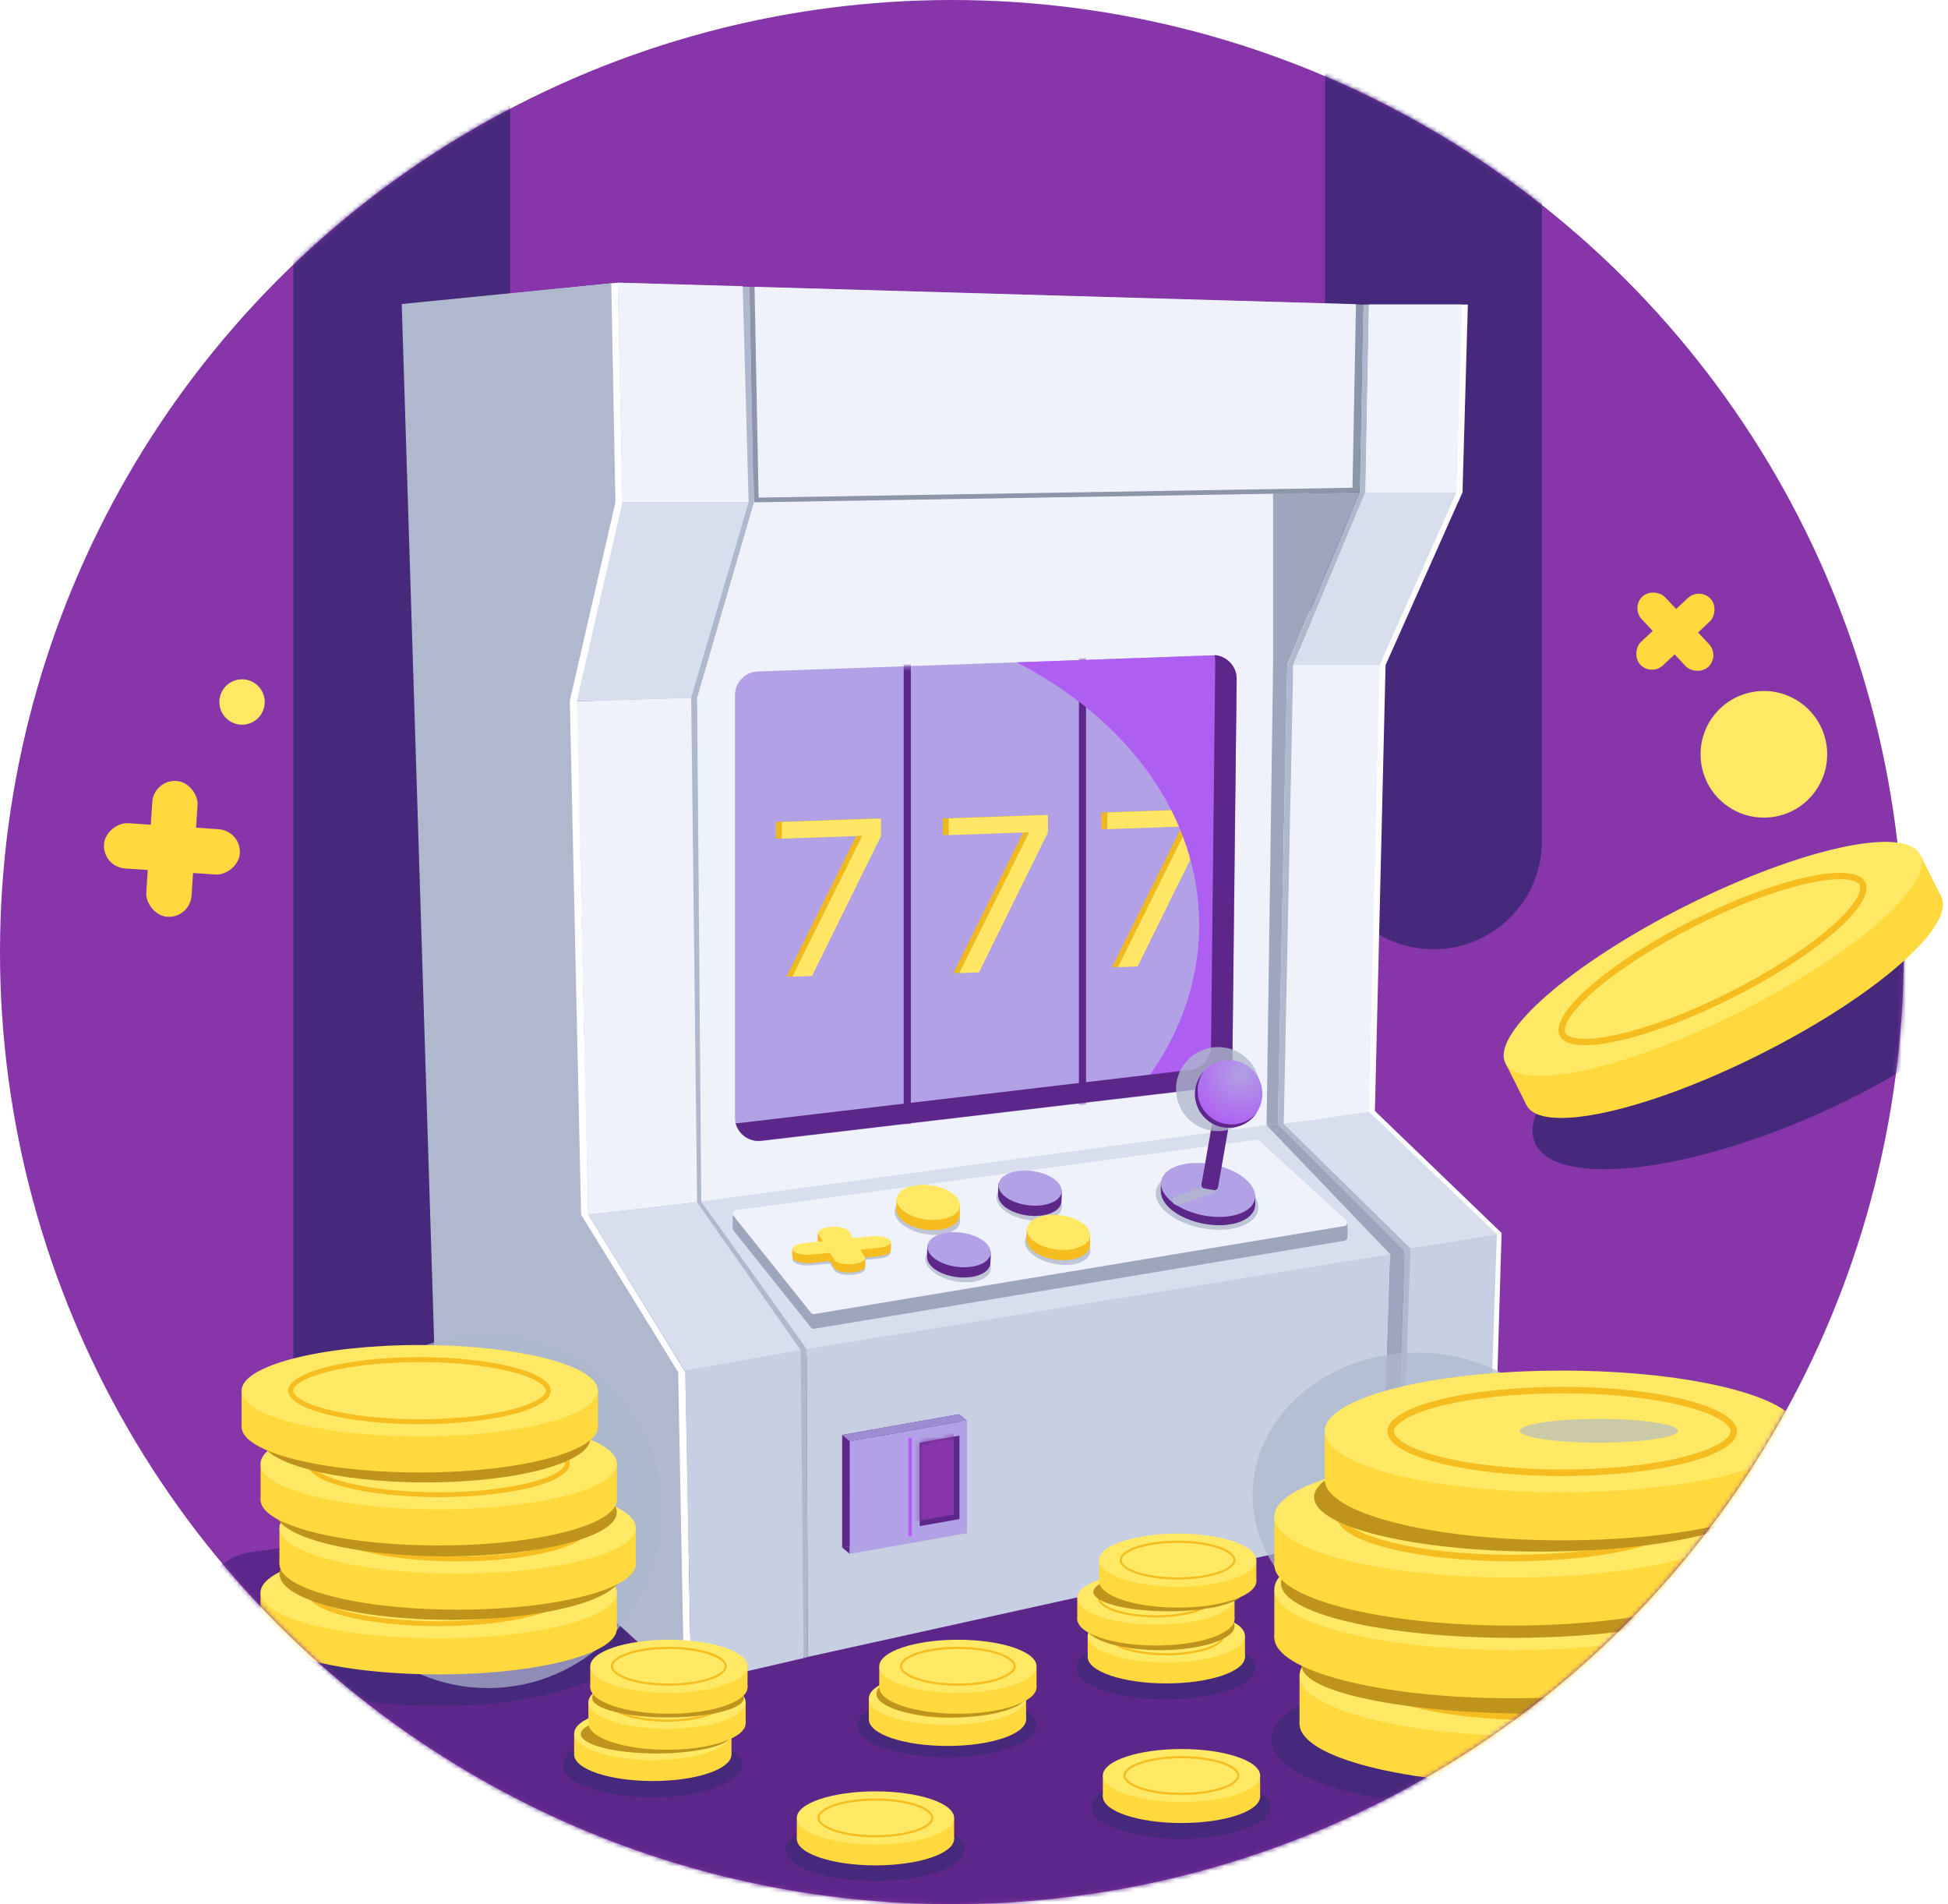 <svg width="440" height="430" viewBox="0 0 440 430" fill="none" xmlns="http://www.w3.org/2000/svg">
<circle cx="215" cy="215" r="215" fill="#8636A9"/>
<path d="M49.561 158.189C49.749 155.365 52.19 153.227 55.014 153.415C57.838 153.602 59.976 156.044 59.788 158.868C59.601 161.692 57.159 163.83 54.335 163.642C51.511 163.455 49.374 161.013 49.561 158.189Z" fill="#FFE864"/>
<path d="M407.122 159.002C413.384 163.812 414.563 172.788 409.753 179.051C404.943 185.314 395.967 186.492 389.704 181.682C383.441 176.873 382.263 167.896 387.073 161.633C391.882 155.37 400.859 154.192 407.122 159.002Z" fill="#FFE864"/>
<rect x="42.925" y="207.372" width="10.25" height="30.749" rx="5.125" transform="rotate(-176.201 42.925 207.372)" fill="#FFD93E"/>
<rect x="23.15" y="195.787" width="10.25" height="30.749" rx="5.125" transform="rotate(-86.201 23.15 195.787)" fill="#FFD93E"/>
<rect x="368.344" y="137.183" width="7.254" height="21.761" rx="3.627" transform="rotate(-43.087 368.344 137.183)" fill="#FFD93E"/>
<rect x="383.895" y="132.57" width="7.254" height="21.761" rx="3.627" transform="rotate(46.913 383.895 132.57)" fill="#FFD93E"/>
<mask id="mask0_4411_914" style="mask-type:alpha" maskUnits="userSpaceOnUse" x="0" y="0" width="430" height="430">
<circle cx="215" cy="215" r="215" fill="#8636A9"/>
</mask>
<g mask="url(#mask0_4411_914)">
<path d="M324.226 311.24C247.803 322.668 117.99 341.92 56.693 350.516C44.21 352.267 36.256 371.83 44.097 381.699L60.194 401.96C61.968 404.194 64.378 405.838 67.105 406.675L217.862 452.992C221.039 453.969 224.459 453.793 227.52 452.496L407.166 376.384C418.234 371.695 418.759 356.203 408.033 350.776L332.623 312.616C330.011 311.294 327.122 310.807 324.226 311.24Z" fill="#5D2789"/>
<path d="M323.792 189.884L323.792 0.06" stroke="#46297B" stroke-width="48.977" stroke-linecap="round"/>
<path d="M90.739 314.222L90.739 24.457" stroke="#46297B" stroke-width="48.977" stroke-linecap="round"/>
<ellipse cx="98.978" cy="370.506" rx="43.336" ry="14.767" fill="#46297B"/>
<ellipse cx="330.533" cy="392.763" rx="43.336" ry="14.767" fill="#46297B"/>
<ellipse cx="213.9" cy="389.678" rx="20.224" ry="7.169" fill="#46297B"/>
<ellipse cx="147.344" cy="398.582" rx="20.224" ry="7.276" fill="#46297B"/>
<ellipse cx="197.635" cy="417.631" rx="20.224" ry="7.169" fill="#46297B"/>
<ellipse cx="266.759" cy="408.064" rx="20.224" ry="7.169" fill="#46297B"/>
<ellipse cx="263.335" cy="376.605" rx="20.224" ry="7.169" fill="#46297B"/>
<ellipse cx="401.317" cy="234.446" rx="59.495" ry="19.424" transform="rotate(-23.389 401.317 234.446)" fill="#46297B"/>
<path d="M294.643 251.961L145.96 272.686L166.685 308.787L323.791 282.58L294.643 251.961Z" fill="#D7DEED"/>
<path d="M295.713 252.763L148.367 272.686V107.824H295.98L295.713 252.763Z" fill="#EFF2FA"/>
<path d="M166.016 156.977C166.016 154.096 168.297 151.733 171.176 151.632L273.802 148.001C276.851 147.893 279.372 150.354 279.339 153.405L278.382 240.44C278.353 243.129 276.331 245.378 273.66 245.692L171.991 257.675C168.811 258.05 166.016 255.565 166.016 252.363V156.977Z" fill="#B2A1E4"/>
<mask id="mask1_4411_914" style="mask-type:alpha" maskUnits="userSpaceOnUse" x="166" y="147" width="114" height="111">
<path fill-rule="evenodd" clip-rule="evenodd" d="M166.425 254.419C166.313 254.162 166.221 253.893 166.15 253.616C166.155 253.616 166.159 253.616 166.163 253.617C166.067 253.216 166.016 252.796 166.016 252.363V156.977C166.016 154.096 168.297 151.733 171.176 151.632L273.802 148.001C273.986 147.994 274.168 147.997 274.347 148.009C274.342 147.985 274.336 147.961 274.329 147.937C276.39 148.077 278.138 149.389 278.899 151.218C279.19 151.886 279.347 152.626 279.339 153.405L278.382 240.44C278.353 243.129 276.331 245.378 273.66 245.692L171.991 257.675C169.537 257.964 167.313 256.551 166.425 254.419Z" fill="#5D2789"/>
</mask>
<g mask="url(#mask1_4411_914)">
<line x1="204.925" y1="150.076" x2="204.925" y2="253.833" stroke="#5D2789" stroke-width="1.604"/>
<line x1="244.503" y1="145.797" x2="244.503" y2="249.554" stroke="#5D2789" stroke-width="1.604"/>
</g>
<path d="M177.634 220.546L193.282 189.027V188.753L175.242 189.383V185.623L197.655 184.84V188.806L182.075 220.391L177.634 220.546Z" fill="#EEB91F"/>
<path d="M178.971 220.546L194.619 189.027V188.753L176.579 189.383V185.623L198.992 184.84V188.806L183.412 220.391L178.971 220.546Z" fill="#FEE764"/>
<path d="M215.339 219.744L230.987 188.224V187.951L212.948 188.581V184.82L235.361 184.038V188.003L219.781 219.589L215.339 219.744Z" fill="#EEB91F"/>
<path d="M216.677 219.744L232.324 188.224V187.951L214.285 188.581V184.82L236.698 184.038V188.003L221.118 219.589L216.677 219.744Z" fill="#FEE764"/>
<path d="M251.173 218.407L266.821 186.887V186.614L248.781 187.244V183.483L271.194 182.701V186.666L255.614 218.252L251.173 218.407Z" fill="#EEB91F"/>
<path d="M252.51 218.407L268.158 186.887V186.614L250.118 187.244V183.483L272.531 182.701V186.666L256.952 218.252L252.51 218.407Z" fill="#FEE764"/>
<g style="mix-blend-mode:screen">
<path fill-rule="evenodd" clip-rule="evenodd" d="M256.441 247.057C265.569 236.026 270.86 222.914 270.86 208.847C270.86 184.083 254.462 162.28 229.604 149.575L273.788 148.003C276.843 147.894 279.367 150.362 279.327 153.418L278.186 240.263C278.15 243.001 276.051 245.27 273.323 245.519L256.441 247.057Z" fill="#AF5EF2"/>
</g>
<path fill-rule="evenodd" clip-rule="evenodd" d="M166.15 253.616C166.794 256.145 169.235 257.923 171.959 257.602L273.629 245.619C276.3 245.304 278.322 243.055 278.351 240.366L279.308 153.331C279.339 150.469 277.122 148.126 274.329 147.937C274.442 148.378 274.499 148.842 274.494 149.32L273.538 236.355C273.508 239.044 271.487 241.293 268.816 241.608L167.146 253.59C166.809 253.63 166.476 253.638 166.15 253.616Z" fill="#5D2789"/>
<path d="M183.171 299.783C183.348 300.004 183.631 300.113 183.91 300.066L303.644 280.196C304.288 280.089 304.526 279.287 304.044 278.847L284.381 260.883C284.21 260.727 283.978 260.654 283.748 260.686L166.18 276.618C165.578 276.7 165.295 277.407 165.674 277.882L183.171 299.783Z" fill="#9DA6BC"/>
<path d="M165.517 277.487C165.472 277.371 165.535 274.761 165.508 274.467C165.499 274.343 165.508 274.343 165.508 274.343L167.361 274.467L168.047 277.487H165.517Z" fill="#9DA6BC"/>
<path d="M304.373 278.36C304.373 279.314 304.337 279.492 304.195 279.812L300.997 278.832L300.872 276.311C301.878 276.311 303.885 275.91 304.106 275.91C304.426 275.91 304.373 277.674 304.373 278.36Z" fill="#9DA6BC"/>
<path d="M183.171 296.456C183.348 296.677 183.631 296.786 183.91 296.739L303.644 276.869C304.288 276.762 304.526 275.96 304.044 275.52L284.381 257.556C284.21 257.4 283.978 257.327 283.748 257.359L166.18 273.291C165.578 273.373 165.295 274.08 165.674 274.555L183.171 296.456Z" fill="#EFF2FA"/>
<path d="M195.298 286.19C195.566 286.725 195.432 282.714 195.298 284.318L194.496 284.185L193.961 285.789C194.318 286.057 195.163 285.92 195.298 286.19Z" fill="#F5BD20"/>
<path d="M184.869 280.307C184.602 281.109 184.602 277.499 185.003 278.168L185.631 278.159L186.206 279.836C185.822 280.116 184.97 280.005 184.869 280.307Z" fill="#F5BD20"/>
<path d="M179.12 284.051C178.852 284.318 178.852 281.644 179.12 281.912L180.591 282.58C180.189 283.16 179.334 284.265 179.12 284.051Z" fill="#F5BD20"/>
<path d="M201.048 282.465C201.315 282.981 201.315 280.059 201.048 280.326L199.577 280.995C199.978 281.574 200.834 282.679 201.048 282.465Z" fill="#F5BD20"/>
<path d="M290.765 150.076L307.078 111.167L287.556 111.434V150.076L286.086 254.1L288.626 253.833L290.765 150.076Z" fill="#9DA6BC"/>
<path d="M312.025 345.556L315.1 346.359L317.24 282.446L288.626 253.833L286.086 254.1L314.031 283.249L312.025 345.556Z" fill="#9DA6BC"/>
<path d="M169.359 64.77L170.295 113.44L307.078 111.167L307.88 68.782L169.359 64.77Z" fill="#8C95A9"/>
<path d="M170.429 64.77L171.347 112.37L305.489 110.147L306.276 68.694L170.429 64.77Z" fill="#EFF2FA"/>
<path d="M182.195 304.642L182.462 374.17L181.526 374.437L181.403 373.202L128.311 324.698L139.542 63.834L169.359 64.77L170.295 113.44L157.459 157.564L158.395 271.349L182.195 304.642Z" fill="#AFB8CD"/>
<path d="M130.183 158.366L156.122 157.564L157.459 271.482L132.857 274.29L130.183 158.366Z" fill="#EFF2FA"/>
<path d="M139.542 63.834L167.755 64.637L169.092 113.44H140.612L139.542 63.834Z" fill="#EFF2FA"/>
<path d="M140.612 113.44H169.092L156.122 157.564L130.183 158.366L140.612 113.44Z" fill="#D7DEED"/>
<path d="M154.785 309.857L156.122 380.321H154.517L154.396 378.749L100.499 329.645L92.343 68.648L139.542 63.834L140.612 113.44L130.316 158.232L132.857 274.29L154.785 309.857Z" fill="white"/>
<path d="M154.517 380.32L153.18 309.857L131.252 274.29L128.712 158.232L139.007 113.44L138.071 63.968L90.739 68.648L98.895 329.645L154.517 380.32Z" fill="#AFB8CD"/>
<path d="M154.785 309.589L132.857 274.29L157.459 271.482L180.858 304.909L154.785 309.589Z" fill="#D7DEED"/>
<path d="M154.785 309.589L180.858 304.909L181.526 374.437L156.122 380.32L154.785 309.589Z" fill="#C7CFE2"/>
<path d="M314.031 283.249L182.195 304.642L182.462 374.17L312.025 345.557L314.031 283.249Z" fill="#C7CFE2"/>
<path d="M307.078 111.167L307.88 68.782H330.209L329.006 111.167L311.624 150.21L309.217 251.025L338.098 278.703L335.959 342.08L315.1 346.359L317.24 282.447L288.626 253.833L290.766 150.21L307.078 111.167Z" fill="#AFB8CD"/>
<path d="M308.415 111.167L309.217 68.782H331.546L330.343 111.167L312.961 150.21L310.554 250.891L339.168 278.435L337.296 341.813L321.385 345.022V281.778L292.905 252.897L292.103 150.21L308.415 111.167Z" fill="white"/>
<path d="M292.102 150.21H311.624L309.217 251.025L289.963 253.833L292.102 150.21Z" fill="#EFF2FA"/>
<path d="M309.217 68.782H330.209L329.006 111.167H308.415L309.217 68.782Z" fill="#EFF2FA"/>
<path d="M308.415 111.167H329.006L311.624 150.21H292.103L308.415 111.167Z" fill="#D7DEED"/>
<path d="M318.577 281.912L289.963 253.833L309.217 251.025L338.098 278.703L318.577 281.912Z" fill="#D7DEED"/>
<path d="M318.577 281.912L338.098 278.703L335.959 342.08L316.438 346.091L318.577 281.912Z" fill="#C7CFE2"/>
<g style="mix-blend-mode:multiply" filter="url(#filter0_f_4411_914)">
<ellipse cx="9.293" cy="9.613" rx="9.293" ry="9.613" transform="matrix(0.946 -0.326 0.788 0.616 256.269 268.174)" fill="#AFB8CD" fill-opacity="0.78"/>
</g>
<ellipse cx="8.517" cy="8.811" rx="8.517" ry="8.811" transform="matrix(0.946 -0.326 0.788 0.616 257.874 267.936)" fill="#5D2789"/>
<path d="M262.287 269.611C262.152 269.611 262.153 267.471 262.287 266.936H262.955C262.866 268.095 264.693 269.611 262.287 269.611Z" fill="#5D2789"/>
<path d="M283.458 272.285C283.545 272.552 283.545 269.855 283.458 269.855L282.342 269.611C282.431 270.769 282.706 269.999 283.458 272.285Z" fill="#5D2789"/>
<ellipse cx="8.517" cy="8.811" rx="8.517" ry="8.811" transform="matrix(0.946 -0.326 0.788 0.616 257.874 266.064)" fill="#B2A1E4"/>
<g style="mix-blend-mode:multiply" filter="url(#filter1_f_4411_914)">
<ellipse cx="5.923" cy="6.128" rx="5.923" ry="6.128" transform="matrix(0.946 -0.326 0.788 0.616 222.04 269.586)" fill="#AFB8CD" fill-opacity="0.78"/>
</g>
<ellipse cx="5.925" cy="5.616" rx="5.925" ry="5.616" transform="matrix(0.946 -0.326 0.788 0.616 222.575 269.099)" fill="#5D2789"/>
<path d="M225.516 270.055C225.383 270.589 225.383 267.381 225.65 267.113L226.826 268.049C226.769 268.788 227.05 270.055 225.516 270.055Z" fill="#5D2789"/>
<path d="M239.689 271.659C239.767 271.895 239.957 268.016 239.689 268.818H238.085C238.142 269.557 239.21 270.202 239.689 271.659Z" fill="#5D2789"/>
<ellipse cx="5.925" cy="5.616" rx="5.925" ry="5.616" transform="matrix(0.946 -0.326 0.788 0.616 222.638 266.783)" fill="#B2A1E4"/>
<g style="mix-blend-mode:multiply" filter="url(#filter2_f_4411_914)">
<ellipse cx="5.923" cy="6.128" rx="5.923" ry="6.128" transform="matrix(0.946 -0.326 0.788 0.616 199.042 272.795)" fill="#AFB8CD" fill-opacity="0.78"/>
</g>
<ellipse cx="5.925" cy="5.616" rx="5.925" ry="5.616" transform="matrix(0.946 -0.326 0.788 0.616 199.577 272.308)" fill="#F5BD20"/>
<path d="M202.518 273.264C202.385 273.798 202.385 270.589 202.652 270.322L203.828 271.258C203.771 271.997 204.052 273.264 202.518 273.264Z" fill="#F5BD20"/>
<path d="M216.691 274.868C216.769 275.104 216.959 271.225 216.691 272.027H215.087C215.144 272.766 216.213 273.411 216.691 274.868Z" fill="#F5BD20"/>
<ellipse cx="5.925" cy="5.616" rx="5.925" ry="5.616" transform="matrix(0.946 -0.326 0.788 0.616 199.64 269.992)" fill="#FFE864"/>
<g style="mix-blend-mode:multiply" filter="url(#filter3_f_4411_914)">
<ellipse cx="5.923" cy="6.128" rx="5.923" ry="6.128" transform="matrix(0.946 -0.326 0.788 0.616 228.458 279.571)" fill="#AFB8CD" fill-opacity="0.78"/>
</g>
<ellipse cx="5.925" cy="5.616" rx="5.925" ry="5.616" transform="matrix(0.946 -0.326 0.788 0.616 228.993 279.084)" fill="#F5BD20"/>
<path d="M231.934 280.04C231.8 280.575 231.8 277.366 232.068 277.098L233.243 278.034C233.186 278.773 233.468 280.04 231.934 280.04Z" fill="#F5BD20"/>
<path d="M246.107 281.644C246.185 281.88 246.374 278.001 246.107 278.803H244.503C244.56 279.542 245.628 280.187 246.107 281.644Z" fill="#F5BD20"/>
<ellipse cx="5.925" cy="5.616" rx="5.925" ry="5.616" transform="matrix(0.946 -0.326 0.788 0.616 229.056 276.768)" fill="#FFE864"/>
<g style="mix-blend-mode:multiply" filter="url(#filter4_f_4411_914)">
<ellipse cx="5.923" cy="6.128" rx="5.923" ry="6.128" transform="matrix(0.946 -0.326 0.788 0.616 205.995 283.492)" fill="#AFB8CD" fill-opacity="0.78"/>
</g>
<ellipse cx="5.925" cy="5.616" rx="5.925" ry="5.616" transform="matrix(0.946 -0.326 0.788 0.616 206.53 283.005)" fill="#5D2789"/>
<path d="M209.471 283.96C209.337 284.495 209.337 281.286 209.605 281.019L210.78 281.955C210.724 282.693 211.005 283.96 209.471 283.96Z" fill="#5D2789"/>
<path d="M223.644 285.565C223.722 285.801 223.912 281.921 223.644 282.724H222.04C222.097 283.462 223.165 284.108 223.644 285.565Z" fill="#5D2789"/>
<ellipse cx="5.925" cy="5.616" rx="5.925" ry="5.616" transform="matrix(0.946 -0.326 0.788 0.616 206.593 280.689)" fill="#B2A1E4"/>
<g style="mix-blend-mode:multiply" filter="url(#filter5_f_4411_914)">
<path fill-rule="evenodd" clip-rule="evenodd" d="M191.737 280.435C191.287 279.711 189.384 279.279 187.486 279.47C185.589 279.661 184.417 280.403 184.867 281.127L185.846 282.7L181.725 283.115C179.827 283.306 178.655 284.047 179.105 284.771C179.556 285.495 181.459 285.928 183.356 285.737L187.478 285.322L188.457 286.895C188.908 287.619 190.811 288.051 192.708 287.86C194.605 287.669 195.777 286.927 195.327 286.203L194.348 284.63L198.47 284.215C200.367 284.024 201.539 283.282 201.089 282.558C200.638 281.834 198.735 281.402 196.838 281.593L192.716 282.008L191.737 280.435Z" fill="#AFB8CD" fill-opacity="0.78"/>
</g>
<path fill-rule="evenodd" clip-rule="evenodd" d="M191.737 279.9C191.287 279.176 189.384 278.744 187.486 278.935C185.589 279.126 184.417 279.868 184.867 280.592L185.846 282.165L181.725 282.58C179.827 282.771 178.655 283.513 179.105 284.237C179.556 284.961 181.459 285.393 183.356 285.202L187.478 284.787L188.457 286.36C188.908 287.084 190.811 287.516 192.708 287.325C194.605 287.134 195.777 286.392 195.327 285.668L194.348 284.095L198.47 283.68C200.367 283.489 201.539 282.748 201.089 282.024C200.638 281.3 198.735 280.867 196.838 281.058L192.716 281.473L191.737 279.9Z" fill="#F5BD20"/>
<path fill-rule="evenodd" clip-rule="evenodd" d="M191.737 278.028C191.287 277.304 189.383 276.872 187.486 277.063C185.589 277.254 184.417 277.996 184.867 278.72L185.846 280.293L181.724 280.708C179.827 280.899 178.655 281.641 179.105 282.365C179.556 283.089 181.459 283.521 183.356 283.33L187.478 282.915L188.457 284.488C188.908 285.212 190.811 285.644 192.708 285.453C194.605 285.262 195.777 284.52 195.327 283.796L194.348 282.223L198.47 281.808C200.367 281.617 201.539 280.876 201.089 280.152C200.638 279.428 198.735 278.995 196.838 279.186L192.716 279.601L191.737 278.028Z" fill="#FFE864"/>
<g style="mix-blend-mode:multiply" filter="url(#filter6_f_4411_914)">
<path d="M266.257 272.139C265.708 272.333 265.106 272.046 264.911 271.497V271.497C264.717 270.949 265.004 270.346 265.553 270.151L274.207 267.085C274.438 267.003 274.691 267.124 274.773 267.354L275.181 268.506C275.263 268.737 275.142 268.99 274.911 269.072L266.257 272.139Z" fill="#AFB8CD" fill-opacity="0.78"/>
</g>
<path d="M274.227 251.167C274.407 250.134 275.39 249.443 276.423 249.623V249.623C277.456 249.803 278.147 250.787 277.967 251.82L275.124 268.107C275.048 268.542 274.634 268.833 274.2 268.757L272.033 268.379C271.598 268.303 271.308 267.889 271.383 267.454L274.227 251.167Z" fill="#5D2789"/>
<g style="mix-blend-mode:multiply" filter="url(#filter7_f_4411_914)">
<circle cx="275.122" cy="245.944" r="9.493" fill="#AFB8CD" fill-opacity="0.78"/>
</g>
<circle cx="277.521" cy="247.015" r="7.621" transform="rotate(-18.046 277.521 247.015)" fill="url(#paint0_radial_4411_914)"/>
<path fill-rule="evenodd" clip-rule="evenodd" d="M283.804 251.399C282.938 252.364 281.815 253.121 280.494 253.551C276.492 254.855 272.191 252.668 270.887 248.666C270.12 246.313 270.56 243.857 271.866 241.968C270.109 243.926 269.416 246.741 270.29 249.423C271.594 253.425 275.895 255.612 279.897 254.308C281.547 253.771 282.888 252.724 283.804 251.399Z" fill="#5D2789"/>
<path d="M191.976 349.181L190.217 349.482L191.937 350.9L191.976 349.181Z" fill="#5D2789"/>
<rect width="26.919" height="25.453" transform="matrix(0.985 -0.174 0 1 190.217 324.035)" fill="#5D2789"/>
<path d="M191.922 325.452L218.431 320.767V346.22L191.933 350.9L191.922 325.452Z" fill="#B2A1E4"/>
<path d="M216.719 319.35L218.434 320.767L191.919 325.452L190.217 324.035L216.719 319.35Z" fill="#9D8CCF"/>
<path d="M207.736 325.793L216.718 324.206V343.047L207.74 344.632L207.736 325.793Z" fill="#5D2789"/>
<mask id="mask2_4411_914" style="mask-type:alpha" maskUnits="userSpaceOnUse" x="207" y="324" width="10" height="21">
<path d="M207.736 325.793L216.718 324.206V343.047L207.74 344.632L207.736 325.793Z" fill="#5D2789"/>
</mask>
<g mask="url(#mask2_4411_914)">
<path d="M206.479 324.769L215.461 323.182V342.024L206.483 343.608L206.479 324.769Z" fill="#8636A9"/>
</g>
<line x1="205.564" y1="324.757" x2="205.564" y2="346.91" stroke="#AF5EF2" stroke-width="0.787"/>
<g style="mix-blend-mode:multiply" filter="url(#filter8_f_4411_914)">
<ellipse cx="320.047" cy="337.656" rx="37.13" ry="32.208" fill="#AFB8CD" fill-opacity="0.7"/>
</g>
<g style="mix-blend-mode:multiply" filter="url(#filter9_f_4411_914)">
<ellipse cx="110.213" cy="341.187" rx="39.377" ry="40.019" fill="#AFB8CD" fill-opacity="0.7"/>
</g>
<ellipse cx="99.085" cy="367.807" rx="40.242" ry="10.312" fill="#FFD93E"/>
<rect x="58.843" y="359.695" width="80.484" height="8.158" fill="#FFD93E"/>
<ellipse cx="99.085" cy="359.649" rx="40.242" ry="10.312" fill="#FFE864"/>
<path d="M128.144 359.649C128.144 360.384 127.548 361.236 126.079 362.122C124.644 362.987 122.531 363.785 119.872 364.464C114.562 365.818 107.196 366.661 99.039 366.661C90.883 366.661 83.517 365.818 78.207 364.464C75.547 363.785 73.434 362.987 71.999 362.122C70.531 361.236 69.935 360.384 69.935 359.649C69.935 358.914 70.531 358.062 71.999 357.176C73.434 356.311 75.547 355.513 78.207 354.834C83.517 353.48 90.883 352.636 99.039 352.636C107.196 352.636 114.562 353.48 119.872 354.834C122.531 355.513 124.644 356.311 126.079 357.176C127.548 358.062 128.144 358.914 128.144 359.649Z" stroke="#F5BD20" stroke-width="1.1"/>
<ellipse cx="53.591" cy="13.733" rx="53.591" ry="13.733" transform="matrix(-1 0 0 1 400.71 375.515)" fill="#FFD93E"/>
<rect width="107.183" height="10.865" transform="matrix(-1 0 0 1 400.71 378.444)" fill="#FFD93E"/>
<ellipse cx="53.591" cy="13.733" rx="53.591" ry="13.733" transform="matrix(-1 0 0 1 400.71 364.65)" fill="#FFE864"/>
<path d="M308.421 378.384C308.421 379.362 309.214 380.497 311.17 381.676C313.081 382.829 315.895 383.892 319.436 384.795C326.508 386.599 336.317 387.722 347.18 387.722C358.042 387.722 367.852 386.599 374.924 384.795C378.465 383.892 381.279 382.829 383.19 381.676C385.146 380.497 385.939 379.362 385.939 378.384C385.939 377.405 385.146 376.27 383.19 375.091C381.279 373.938 378.465 372.875 374.924 371.972C367.852 370.168 358.042 369.045 347.18 369.045C336.317 369.045 326.508 370.168 319.436 371.972C315.895 372.875 313.081 373.938 311.17 375.091C309.214 376.27 308.421 377.405 308.421 378.384Z" stroke="#F5BD20" stroke-width="1.465"/>
<g style="mix-blend-mode:multiply">
<ellipse cx="346.477" cy="376.177" rx="52.432" ry="10.807" fill="#BF941D"/>
</g>
<g style="mix-blend-mode:multiply">
<ellipse cx="101.76" cy="355.419" rx="38.628" ry="10.379" fill="#BF941D"/>
</g>
<ellipse cx="103.357" cy="353.185" rx="40.242" ry="10.312" fill="#FFD93E"/>
<rect x="63.115" y="345.073" width="80.484" height="8.158" fill="#FFD93E"/>
<ellipse cx="103.357" cy="345.027" rx="40.242" ry="10.312" fill="#FFE864"/>
<path d="M132.415 345.027C132.415 345.762 131.819 346.614 130.351 347.5C128.916 348.365 126.803 349.163 124.144 349.842C118.833 351.196 111.467 352.039 103.311 352.039C95.154 352.039 87.788 351.196 82.478 349.842C79.819 349.163 77.706 348.365 76.271 347.5C74.802 346.614 74.207 345.762 74.207 345.027C74.207 344.292 74.802 343.44 76.271 342.554C77.706 341.689 79.819 340.891 82.478 340.212C87.788 338.858 95.154 338.014 103.311 338.014C111.467 338.014 118.833 338.858 124.144 340.212C126.803 340.891 128.916 341.689 130.351 342.554C131.819 343.44 132.415 344.292 132.415 345.027Z" stroke="#F5BD20" stroke-width="1.1"/>
<g style="mix-blend-mode:multiply">
<ellipse cx="100.797" cy="341.508" rx="38.521" ry="9.951" fill="#BF941D"/>
</g>
<ellipse cx="53.591" cy="13.733" rx="53.591" ry="13.733" transform="matrix(-1 0 0 1 395.022 356.042)" fill="#FFD93E"/>
<rect width="107.183" height="10.865" transform="matrix(-1 0 0 1 395.022 358.972)" fill="#FFD93E"/>
<ellipse cx="53.591" cy="13.733" rx="53.591" ry="13.733" transform="matrix(-1 0 0 1 395.022 345.177)" fill="#FFE864"/>
<path d="M302.732 358.911C302.732 359.89 303.526 361.025 305.482 362.204C307.392 363.356 310.206 364.419 313.748 365.323C320.82 367.126 330.629 368.25 341.491 368.25C352.354 368.25 362.163 367.126 369.235 365.323C372.777 364.419 375.59 363.356 377.501 362.204C379.457 361.025 380.25 359.89 380.25 358.911C380.25 357.932 379.457 356.797 377.501 355.618C375.59 354.466 372.777 353.402 369.235 352.499C362.163 350.696 352.354 349.572 341.491 349.572C330.629 349.572 320.82 350.696 313.748 352.499C310.206 353.402 307.392 354.466 305.482 355.618C303.526 356.797 302.732 357.932 302.732 358.911Z" stroke="#F5BD20" stroke-width="1.465"/>
<ellipse cx="99.094" cy="338.685" rx="40.242" ry="10.312" fill="#FFD93E"/>
<rect x="58.852" y="330.573" width="80.484" height="8.158" fill="#FFD93E"/>
<ellipse cx="99.094" cy="330.527" rx="40.242" ry="10.312" fill="#FFE864"/>
<path d="M128.152 330.527C128.152 331.262 127.556 332.114 126.088 333C124.653 333.865 122.54 334.663 119.881 335.342C114.57 336.696 107.205 337.54 99.048 337.54C90.891 337.54 83.525 336.696 78.215 335.342C75.556 334.663 73.443 333.865 72.008 333C70.539 332.114 69.944 331.262 69.944 330.527C69.944 329.792 70.539 328.94 72.008 328.054C73.443 327.189 75.556 326.391 78.215 325.713C83.525 324.358 90.891 323.515 99.048 323.515C107.205 323.515 114.57 324.358 119.881 325.713C122.54 326.391 124.653 327.189 126.088 328.054C127.556 328.94 128.152 329.792 128.152 330.527Z" stroke="#F5BD20" stroke-width="1.1"/>
<g style="mix-blend-mode:multiply">
<ellipse cx="96.089" cy="324.816" rx="37.237" ry="9.951" fill="#BF941D"/>
</g>
<g style="mix-blend-mode:multiply">
<ellipse cx="341.662" cy="357.559" rx="52.325" ry="12.305" fill="#BF941D"/>
</g>
<ellipse cx="53.591" cy="13.733" rx="53.591" ry="13.733" transform="matrix(-1 0 0 1 395.022 339.633)" fill="#FFD93E"/>
<rect width="107.183" height="10.865" transform="matrix(-1 0 0 1 395.022 342.563)" fill="#FFD93E"/>
<ellipse cx="53.591" cy="13.733" rx="53.591" ry="13.733" transform="matrix(-1 0 0 1 395.022 328.768)" fill="#FFE864"/>
<path d="M302.732 342.502C302.732 343.48 303.526 344.615 305.482 345.794C307.392 346.947 310.206 348.01 313.748 348.913C320.82 350.717 330.629 351.84 341.491 351.84C352.354 351.84 362.163 350.717 369.235 348.913C372.777 348.01 375.59 346.947 377.501 345.794C379.457 344.615 380.25 343.48 380.25 342.502C380.25 341.523 379.457 340.388 377.501 339.209C375.59 338.056 372.777 336.993 369.235 336.09C362.163 334.286 352.354 333.163 341.491 333.163C330.629 333.163 320.82 334.286 313.748 336.09C310.206 336.993 307.392 338.056 305.482 339.209C303.526 340.388 302.732 341.523 302.732 342.502Z" stroke="#F5BD20" stroke-width="1.465"/>
<g style="mix-blend-mode:multiply">
<ellipse cx="347.868" cy="338.084" rx="51.041" ry="12.305" fill="#BF941D"/>
</g>
<ellipse cx="94.814" cy="322.207" rx="40.242" ry="10.312" fill="#FFD93E"/>
<rect x="54.572" y="314.094" width="80.484" height="8.158" fill="#FFD93E"/>
<ellipse cx="94.814" cy="314.049" rx="40.242" ry="10.312" fill="#FFE864"/>
<path d="M123.872 314.049C123.872 314.784 123.276 315.636 121.808 316.521C120.373 317.386 118.26 318.185 115.601 318.863C110.29 320.217 102.925 321.061 94.768 321.061C86.611 321.061 79.245 320.217 73.935 318.863C71.276 318.185 69.163 317.386 67.728 316.521C66.259 315.636 65.663 314.784 65.663 314.049C65.663 313.314 66.259 312.461 67.728 311.576C69.163 310.711 71.276 309.912 73.935 309.234C79.245 307.88 86.611 307.036 94.768 307.036C102.925 307.036 110.29 307.88 115.601 309.234C118.26 309.912 120.373 310.711 121.808 311.576C123.276 312.461 123.872 313.314 123.872 314.049Z" stroke="#F5BD20" stroke-width="1.1"/>
<ellipse cx="263.442" cy="374.168" rx="17.763" ry="5.987" fill="#FFD93E"/>
<rect x="245.68" y="369.458" width="35.525" height="4.737" fill="#FFD93E"/>
<ellipse cx="263.442" cy="369.431" rx="17.763" ry="5.987" fill="#FFE864"/>
<path d="M276.269 369.431C276.269 369.932 275.966 370.447 275.332 370.95C274.7 371.451 273.77 371.913 272.6 372.306C270.263 373.09 267.018 373.579 263.422 373.579C259.826 373.579 256.581 373.09 254.244 372.306C253.074 371.913 252.144 371.451 251.512 370.95C250.878 370.447 250.576 369.932 250.576 369.431C250.576 368.931 250.878 368.416 251.512 367.912C252.144 367.411 253.074 366.949 254.244 366.557C256.581 365.773 259.826 365.283 263.422 365.283C267.018 365.283 270.263 365.773 272.6 366.557C273.77 366.949 274.7 367.411 275.332 367.912C275.966 368.416 276.269 368.931 276.269 369.431Z" stroke="#F5BD20" stroke-width="0.486"/>
<g style="mix-blend-mode:multiply">
<ellipse cx="262.051" cy="367.189" rx="16.799" ry="5.457" fill="#BF941D"/>
</g>
<ellipse cx="261.088" cy="365.607" rx="17.763" ry="5.987" fill="#FFD93E"/>
<rect x="243.326" y="360.897" width="35.525" height="4.737" fill="#FFD93E"/>
<ellipse cx="261.088" cy="360.871" rx="17.763" ry="5.987" fill="#FFE864"/>
<path d="M273.915 360.871C273.915 361.371 273.612 361.886 272.978 362.39C272.346 362.891 271.416 363.353 270.246 363.745C267.909 364.529 264.664 365.019 261.068 365.019C257.472 365.019 254.227 364.529 251.89 363.745C250.72 363.353 249.79 362.891 249.158 362.39C248.524 361.886 248.222 361.371 248.222 360.871C248.222 360.37 248.524 359.855 249.158 359.352C249.79 358.851 250.72 358.389 251.89 357.996C254.227 357.212 257.472 356.723 261.068 356.723C264.664 356.723 267.909 357.212 270.246 357.996C271.416 358.389 272.346 358.851 272.978 359.352C273.612 359.855 273.915 360.37 273.915 360.871Z" stroke="#F5BD20" stroke-width="0.486"/>
<g style="mix-blend-mode:multiply">
<ellipse cx="263.87" cy="359.485" rx="16.907" ry="4.387" fill="#BF941D"/>
</g>
<ellipse cx="266.01" cy="357.047" rx="17.763" ry="5.987" fill="#FFD93E"/>
<rect x="248.248" y="352.337" width="35.525" height="4.737" fill="#FFD93E"/>
<ellipse cx="266.01" cy="352.311" rx="17.763" ry="5.987" fill="#FFE864"/>
<path d="M278.837 352.311C278.837 352.811 278.534 353.326 277.9 353.829C277.268 354.331 276.339 354.793 275.168 355.185C272.831 355.969 269.586 356.458 265.99 356.458C262.395 356.458 259.15 355.969 256.812 355.185C255.642 354.793 254.712 354.331 254.08 353.829C253.446 353.326 253.144 352.811 253.144 352.311C253.144 351.81 253.446 351.295 254.08 350.792C254.712 350.291 255.642 349.829 256.812 349.436C259.15 348.652 262.395 348.163 265.99 348.163C269.586 348.163 272.831 348.652 275.168 349.436C276.339 349.829 277.268 350.291 277.9 350.792C278.534 351.295 278.837 351.81 278.837 352.311Z" stroke="#F5BD20" stroke-width="0.486"/>
<ellipse cx="266.866" cy="405.694" rx="17.763" ry="5.987" fill="#FFD93E"/>
<rect x="249.104" y="400.984" width="35.525" height="4.737" fill="#FFD93E"/>
<ellipse cx="266.866" cy="400.958" rx="17.763" ry="5.987" fill="#FFE864"/>
<path d="M279.693 400.958C279.693 401.458 279.39 401.973 278.756 402.476C278.124 402.978 277.195 403.44 276.024 403.832C273.687 404.616 270.442 405.105 266.846 405.105C263.251 405.105 260.006 404.616 257.668 403.832C256.498 403.44 255.568 402.978 254.936 402.476C254.302 401.973 254 401.458 254 400.958C254 400.457 254.302 399.942 254.936 399.439C255.568 398.938 256.498 398.476 257.668 398.083C260.006 397.299 263.251 396.81 266.846 396.81C270.442 396.81 273.687 397.299 276.024 398.083C277.195 398.476 278.124 398.938 278.756 399.439C279.39 399.942 279.693 400.457 279.693 400.958Z" stroke="#F5BD20" stroke-width="0.486"/>
<ellipse cx="147.451" cy="396.21" rx="17.763" ry="5.987" fill="#FFD93E"/>
<rect x="129.688" y="391.5" width="35.525" height="4.737" fill="#FFD93E"/>
<ellipse cx="147.451" cy="391.474" rx="17.763" ry="5.987" fill="#FFE864"/>
<path d="M160.277 391.474C160.277 391.974 159.975 392.489 159.34 392.993C158.708 393.494 157.779 393.956 156.609 394.348C154.271 395.132 151.026 395.622 147.43 395.622C143.835 395.622 140.59 395.132 138.252 394.348C137.082 393.956 136.152 393.494 135.521 392.993C134.886 392.489 134.584 391.974 134.584 391.474C134.584 390.973 134.886 390.458 135.521 389.955C136.152 389.454 137.082 388.992 138.252 388.599C140.59 387.815 143.835 387.326 147.43 387.326C151.026 387.326 154.271 387.815 156.609 388.599C157.779 388.992 158.708 389.454 159.34 389.955C159.975 390.458 160.277 390.973 160.277 391.474Z" stroke="#F5BD20" stroke-width="0.486"/>
<ellipse cx="197.742" cy="415.257" rx="17.763" ry="5.987" fill="#FFD93E"/>
<rect x="179.98" y="410.547" width="35.525" height="4.737" fill="#FFD93E"/>
<ellipse cx="197.742" cy="410.52" rx="17.763" ry="5.987" fill="#FFE864"/>
<path d="M210.569 410.52C210.569 411.021 210.266 411.536 209.632 412.039C209 412.54 208.07 413.002 206.9 413.395C204.563 414.179 201.318 414.668 197.722 414.668C194.127 414.668 190.882 414.179 188.544 413.395C187.374 413.002 186.444 412.54 185.812 412.039C185.178 411.536 184.876 411.021 184.876 410.52C184.876 410.02 185.178 409.505 185.812 409.002C186.444 408.5 187.374 408.038 188.544 407.646C190.882 406.862 194.127 406.373 197.722 406.373C201.318 406.373 204.563 406.862 206.9 407.646C208.07 408.038 209 408.5 209.632 409.002C210.266 409.505 210.569 410.02 210.569 410.52Z" stroke="#F5BD20" stroke-width="0.486"/>
<ellipse cx="214.007" cy="388.292" rx="17.763" ry="5.987" fill="#FFD93E"/>
<rect x="196.244" y="383.582" width="35.525" height="4.737" fill="#FFD93E"/>
<ellipse cx="214.007" cy="383.556" rx="17.763" ry="5.987" fill="#FFE864"/>
<path d="M226.833 383.556C226.833 384.056 226.531 384.571 225.896 385.074C225.264 385.576 224.335 386.038 223.165 386.43C220.827 387.214 217.582 387.703 213.986 387.703C210.391 387.703 207.146 387.214 204.808 386.43C203.638 386.038 202.709 385.576 202.077 385.074C201.442 384.571 201.14 384.056 201.14 383.556C201.14 383.055 201.442 382.54 202.077 382.037C202.709 381.536 203.638 381.074 204.808 380.681C207.146 379.897 210.391 379.408 213.986 379.408C217.582 379.408 220.827 379.897 223.165 380.681C224.335 381.074 225.264 381.536 225.896 382.037C226.531 382.54 226.833 383.055 226.833 383.556Z" stroke="#F5BD20" stroke-width="0.486"/>
<g style="mix-blend-mode:multiply">
<ellipse cx="215.077" cy="382.491" rx="17.12" ry="5.35" fill="#BF941D"/>
</g>
<ellipse cx="216.361" cy="381.016" rx="17.763" ry="5.987" fill="#FFD93E"/>
<rect x="198.598" y="376.306" width="35.525" height="4.737" fill="#FFD93E"/>
<ellipse cx="216.361" cy="376.279" rx="17.763" ry="5.987" fill="#FFE864"/>
<path d="M229.187 376.279C229.187 376.78 228.885 377.295 228.25 377.798C227.618 378.299 226.689 378.761 225.519 379.154C223.181 379.938 219.936 380.427 216.34 380.427C212.745 380.427 209.5 379.938 207.162 379.154C205.992 378.761 205.063 378.299 204.431 377.798C203.796 377.295 203.494 376.78 203.494 376.279C203.494 375.779 203.796 375.264 204.431 374.761C205.063 374.259 205.992 373.797 207.162 373.405C209.5 372.621 212.745 372.132 216.34 372.132C219.936 372.132 223.181 372.621 225.519 373.405C226.689 373.797 227.618 374.259 228.25 374.761C228.885 375.264 229.187 375.779 229.187 376.279Z" stroke="#F5BD20" stroke-width="0.486"/>
<g style="mix-blend-mode:multiply">
<ellipse cx="148.307" cy="391.586" rx="17.12" ry="4.387" fill="#BF941D"/>
</g>
<ellipse cx="150.661" cy="389.148" rx="17.763" ry="5.987" fill="#FFD93E"/>
<rect x="132.898" y="384.438" width="35.525" height="4.737" fill="#FFD93E"/>
<ellipse cx="150.661" cy="384.412" rx="17.763" ry="5.987" fill="#FFE864"/>
<path d="M163.487 384.412C163.487 384.912 163.185 385.427 162.55 385.93C161.918 386.432 160.989 386.894 159.819 387.286C157.481 388.07 154.236 388.559 150.641 388.559C147.045 388.559 143.8 388.07 141.462 387.286C140.292 386.894 139.363 386.432 138.731 385.93C138.096 385.427 137.794 384.912 137.794 384.412C137.794 383.911 138.096 383.396 138.731 382.893C139.363 382.392 140.292 381.93 141.462 381.537C143.8 380.753 147.045 380.264 150.641 380.264C154.236 380.264 157.481 380.753 159.819 381.537C160.989 381.93 161.918 382.392 162.55 382.893C163.185 383.396 163.487 383.911 163.487 384.412Z" stroke="#F5BD20" stroke-width="0.486"/>
<g style="mix-blend-mode:multiply">
<ellipse cx="150.875" cy="383.454" rx="17.12" ry="4.387" fill="#BF941D"/>
</g>
<ellipse cx="151.089" cy="381.016" rx="17.763" ry="5.987" fill="#FFD93E"/>
<rect x="133.326" y="376.306" width="35.525" height="4.737" fill="#FFD93E"/>
<ellipse cx="151.089" cy="376.279" rx="17.763" ry="5.987" fill="#FFE864"/>
<path d="M163.915 376.279C163.915 376.78 163.613 377.295 162.978 377.798C162.346 378.299 161.417 378.761 160.247 379.154C157.909 379.938 154.664 380.427 151.069 380.427C147.473 380.427 144.228 379.938 141.89 379.154C140.72 378.761 139.791 378.299 139.159 377.798C138.524 377.295 138.222 376.78 138.222 376.279C138.222 375.779 138.524 375.264 139.159 374.761C139.791 374.259 140.72 373.797 141.89 373.405C144.228 372.621 147.473 372.132 151.069 372.132C154.664 372.132 157.909 372.621 160.247 373.405C161.417 373.797 162.346 374.259 162.978 374.761C163.613 375.264 163.915 375.779 163.915 376.279Z" stroke="#F5BD20" stroke-width="0.486"/>
<ellipse cx="53.591" cy="13.733" rx="53.591" ry="13.733" transform="matrix(-1 0 0 1 406.399 320.379)" fill="#FFD93E"/>
<rect width="107.183" height="10.865" transform="matrix(-1 0 0 1 406.399 323.309)" fill="#FFD93E"/>
<ellipse cx="53.591" cy="13.733" rx="53.591" ry="13.733" transform="matrix(-1 0 0 1 406.399 309.514)" fill="#FFE864"/>
<path d="M314.11 323.248C314.11 324.227 314.903 325.361 316.859 326.541C318.77 327.693 321.583 328.756 325.125 329.659C332.197 331.463 342.006 332.587 352.869 332.587C363.731 332.587 373.54 331.463 380.612 329.659C384.154 328.756 386.968 327.693 388.878 326.541C390.834 325.361 391.628 324.227 391.628 323.248C391.628 322.269 390.834 321.134 388.878 319.955C386.968 318.803 384.154 317.739 380.612 316.836C373.54 315.033 363.731 313.909 352.869 313.909C342.006 313.909 332.197 315.033 325.125 316.836C321.583 317.739 318.77 318.803 316.859 319.955C314.903 321.134 314.11 322.269 314.11 323.248Z" stroke="#F5BD20" stroke-width="1.465"/>
</g>
<ellipse cx="391.641" cy="226.035" rx="52.419" ry="13.433" transform="rotate(-26.68 391.641 226.035)" fill="#FFD93E"/>
<rect x="340.058" y="240.129" width="104.838" height="10.627" transform="rotate(-26.68 340.058 240.129)" fill="#FFD93E"/>
<ellipse cx="386.869" cy="216.539" rx="52.419" ry="13.433" transform="rotate(-26.68 386.869 216.539)" fill="#FFE864"/>
<path d="M420.691 199.544C421.121 200.399 420.926 201.739 419.734 203.629C418.57 205.475 416.578 207.64 413.88 209.985C408.491 214.667 400.411 219.957 390.917 224.728C381.424 229.499 372.357 232.825 365.384 234.354C361.892 235.12 358.966 235.427 356.79 235.259C354.563 235.087 353.371 234.444 352.941 233.588C352.511 232.733 352.706 231.393 353.898 229.503C355.062 227.657 357.054 225.492 359.753 223.147C365.141 218.465 373.221 213.175 382.715 208.404C392.208 203.633 401.275 200.307 408.248 198.778C411.74 198.012 414.666 197.705 416.842 197.873C419.069 198.045 420.261 198.688 420.691 199.544Z" stroke="#F5BD20" stroke-width="1.433"/>
<g style="mix-blend-mode:multiply" filter="url(#filter10_f_4411_914)">
<ellipse cx="361.136" cy="323.104" rx="17.87" ry="2.675" fill="#AFB8CD" fill-opacity="0.63"/>
</g>
<defs>
<filter id="filter0_f_4411_914" x="259.692" y="263.081" width="25.877" height="15.971" filterUnits="userSpaceOnUse" color-interpolation-filters="sRGB">
<feFlood flood-opacity="0" result="BackgroundImageFix"/>
<feBlend mode="normal" in="SourceGraphic" in2="BackgroundImageFix" result="shape"/>
<feGaussianBlur stdDeviation="0.669" result="effect1_foregroundBlur_4411_914"/>
</filter>
<filter id="filter1_f_4411_914" x="223.737" y="265.855" width="17.464" height="11.15" filterUnits="userSpaceOnUse" color-interpolation-filters="sRGB">
<feFlood flood-opacity="0" result="BackgroundImageFix"/>
<feBlend mode="normal" in="SourceGraphic" in2="BackgroundImageFix" result="shape"/>
<feGaussianBlur stdDeviation="0.669" result="effect1_foregroundBlur_4411_914"/>
</filter>
<filter id="filter2_f_4411_914" x="200.739" y="269.064" width="17.464" height="11.15" filterUnits="userSpaceOnUse" color-interpolation-filters="sRGB">
<feFlood flood-opacity="0" result="BackgroundImageFix"/>
<feBlend mode="normal" in="SourceGraphic" in2="BackgroundImageFix" result="shape"/>
<feGaussianBlur stdDeviation="0.669" result="effect1_foregroundBlur_4411_914"/>
</filter>
<filter id="filter3_f_4411_914" x="230.155" y="275.84" width="17.464" height="11.15" filterUnits="userSpaceOnUse" color-interpolation-filters="sRGB">
<feFlood flood-opacity="0" result="BackgroundImageFix"/>
<feBlend mode="normal" in="SourceGraphic" in2="BackgroundImageFix" result="shape"/>
<feGaussianBlur stdDeviation="0.669" result="effect1_foregroundBlur_4411_914"/>
</filter>
<filter id="filter4_f_4411_914" x="194.589" y="266.657" width="43.67" height="37.356" filterUnits="userSpaceOnUse" color-interpolation-filters="sRGB">
<feFlood flood-opacity="0" result="BackgroundImageFix"/>
<feBlend mode="normal" in="SourceGraphic" in2="BackgroundImageFix" result="shape"/>
<feGaussianBlur stdDeviation="7.22" result="effect1_foregroundBlur_4411_914"/>
</filter>
<filter id="filter5_f_4411_914" x="177.672" y="278.088" width="24.85" height="11.154" filterUnits="userSpaceOnUse" color-interpolation-filters="sRGB">
<feFlood flood-opacity="0" result="BackgroundImageFix"/>
<feBlend mode="normal" in="SourceGraphic" in2="BackgroundImageFix" result="shape"/>
<feGaussianBlur stdDeviation="0.669" result="effect1_foregroundBlur_4411_914"/>
</filter>
<filter id="filter6_f_4411_914" x="263.513" y="265.722" width="13.031" height="7.815" filterUnits="userSpaceOnUse" color-interpolation-filters="sRGB">
<feFlood flood-opacity="0" result="BackgroundImageFix"/>
<feBlend mode="normal" in="SourceGraphic" in2="BackgroundImageFix" result="shape"/>
<feGaussianBlur stdDeviation="0.669" result="effect1_foregroundBlur_4411_914"/>
</filter>
<filter id="filter7_f_4411_914" x="259.906" y="230.728" width="30.432" height="30.432" filterUnits="userSpaceOnUse" color-interpolation-filters="sRGB">
<feFlood flood-opacity="0" result="BackgroundImageFix"/>
<feBlend mode="normal" in="SourceGraphic" in2="BackgroundImageFix" result="shape"/>
<feGaussianBlur stdDeviation="2.861" result="effect1_foregroundBlur_4411_914"/>
</filter>
<filter id="filter8_f_4411_914" x="265.989" y="288.52" width="108.116" height="98.272" filterUnits="userSpaceOnUse" color-interpolation-filters="sRGB">
<feFlood flood-opacity="0" result="BackgroundImageFix"/>
<feBlend mode="normal" in="SourceGraphic" in2="BackgroundImageFix" result="shape"/>
<feGaussianBlur stdDeviation="8.464" result="effect1_foregroundBlur_4411_914"/>
</filter>
<filter id="filter9_f_4411_914" x="53.908" y="284.24" width="112.61" height="113.894" filterUnits="userSpaceOnUse" color-interpolation-filters="sRGB">
<feFlood flood-opacity="0" result="BackgroundImageFix"/>
<feBlend mode="normal" in="SourceGraphic" in2="BackgroundImageFix" result="shape"/>
<feGaussianBlur stdDeviation="8.464" result="effect1_foregroundBlur_4411_914"/>
</filter>
<filter id="filter10_f_4411_914" x="339.201" y="316.362" width="43.871" height="13.482" filterUnits="userSpaceOnUse" color-interpolation-filters="sRGB">
<feFlood flood-opacity="0" result="BackgroundImageFix"/>
<feBlend mode="normal" in="SourceGraphic" in2="BackgroundImageFix" result="shape"/>
<feGaussianBlur stdDeviation="2.033" result="effect1_foregroundBlur_4411_914"/>
</filter>
<radialGradient id="paint0_radial_4411_914" cx="0" cy="0" r="1" gradientUnits="userSpaceOnUse" gradientTransform="translate(281.532 243.672) rotate(135.881) scale(12.292)">
<stop stop-color="#B2A1E4"/>
<stop offset="1" stop-color="#AF5EF2"/>
</radialGradient>
</defs>
</svg>
